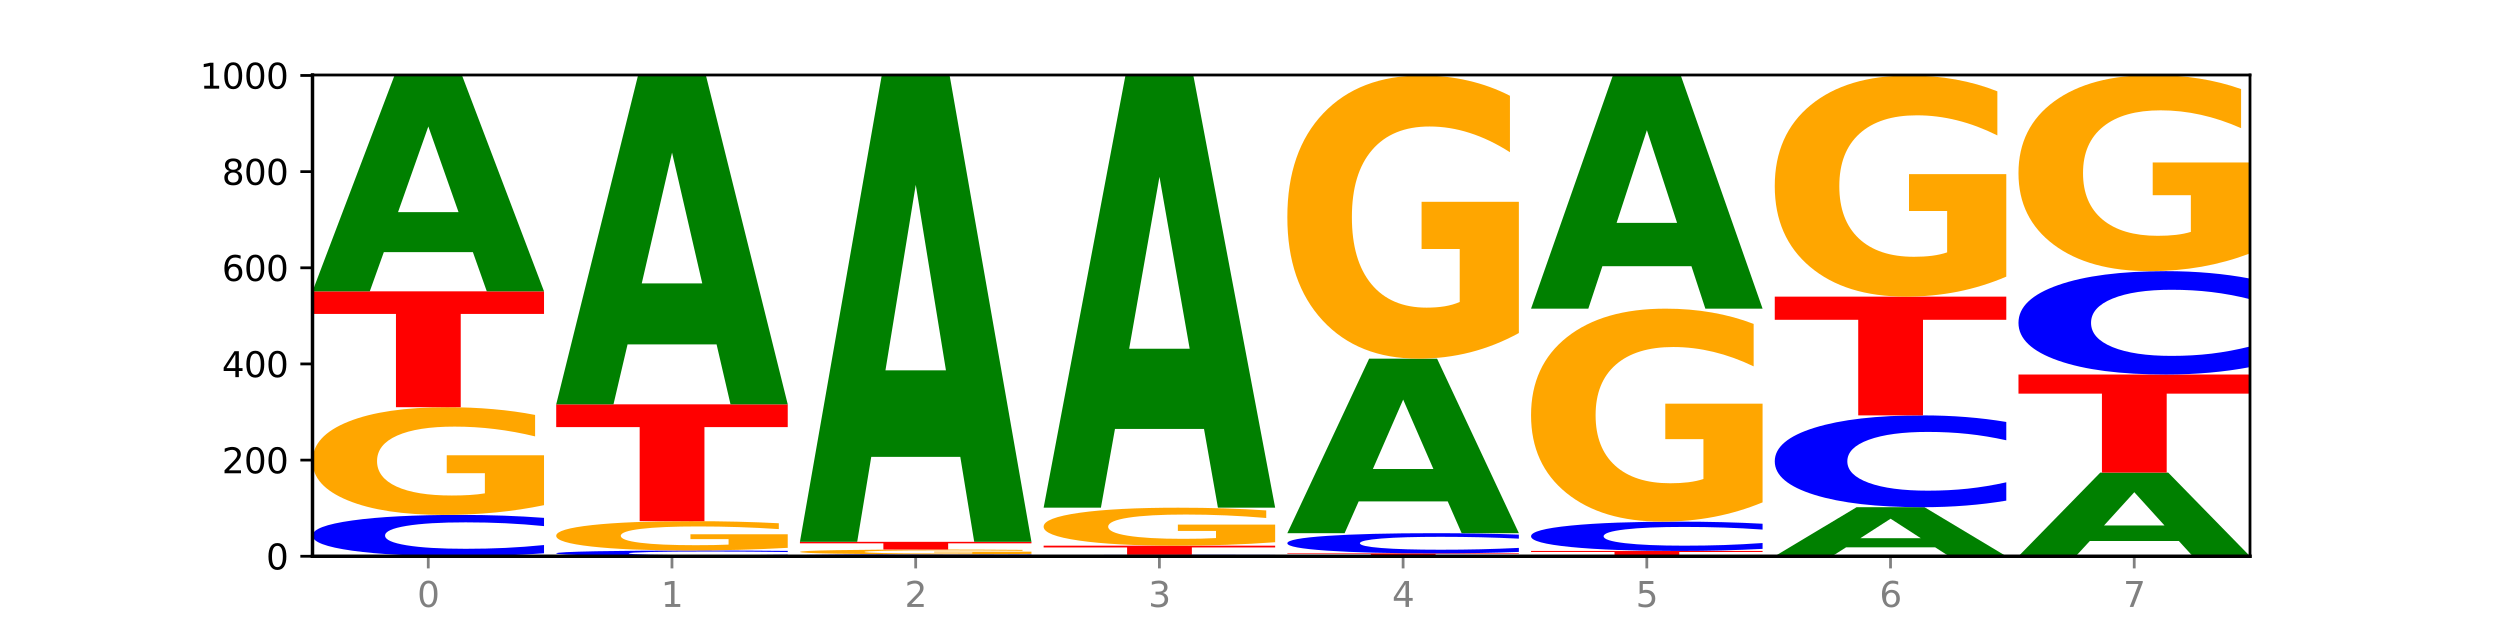 <?xml version="1.0" encoding="utf-8" standalone="no"?>
<!DOCTYPE svg PUBLIC "-//W3C//DTD SVG 1.1//EN"
  "http://www.w3.org/Graphics/SVG/1.1/DTD/svg11.dtd">
<svg xmlns:xlink="http://www.w3.org/1999/xlink" width="720pt" height="180pt" viewBox="0 0 720 180" xmlns="http://www.w3.org/2000/svg" version="1.1">
 <defs>
  <style type="text/css">*{stroke-linejoin: round; stroke-linecap: butt}</style>
 </defs>
 <g id="figure_1">
  <g id="patch_1">
   <path d="M 0 180 
L 720 180 
L 720 0 
L 0 0 
z
" style="fill: #ffffff"/>
  </g>
  <g id="axes_1">
   <g id="patch_2">
    <path d="M 90 160.2 
L 648 160.2 
L 648 21.6 
L 90 21.6 
z
" style="fill: #ffffff"/>
   </g>
   <g id="line2d_1">
    <path d="M 90 160.2 
L 648 160.2 
" clip-path="url(#p19f5c06e39)" style="fill: none; stroke: #000000; stroke-width: 0.5; stroke-linecap: square"/>
   </g>
   <g id="patch_3">
    <path d="M 156.679 159.346 
Q 151.102 159.77 145.07 159.984 
Q 139.039 160.2 132.47 160.2 
Q 112.882 160.2 101.441 158.596 
Q 90 156.992 90 154.25 
Q 90 151.497 101.441 149.896 
Q 112.882 148.292 132.47 148.292 
Q 139.039 148.292 145.07 148.509 
Q 151.102 148.723 156.679 149.146 
L 156.679 151.52 
Q 151.051 150.959 145.591 150.698 
Q 140.131 150.437 134.1 150.437 
Q 123.281 150.437 117.082 151.453 
Q 110.899 152.467 110.899 154.25 
Q 110.899 156.026 117.082 157.042 
Q 123.281 158.055 134.1 158.055 
Q 140.131 158.055 145.591 157.794 
Q 151.051 157.531 156.679 156.97 
L 156.679 159.346 
z
" clip-path="url(#p19f5c06e39)" style="fill: #0000ff"/>
   </g>
   <g id="patch_4">
    <path d="M 156.679 145.486 
Q 149.955 146.889 142.722 147.594 
Q 135.489 148.292 127.778 148.292 
Q 110.353 148.292 100.177 144.115 
Q 90 139.938 90 132.794 
Q 90 125.567 100.356 121.422 
Q 110.727 117.277 128.764 117.277 
Q 135.713 117.277 142.079 117.841 
Q 148.46 118.398 154.109 119.5 
L 154.109 125.683 
Q 148.281 124.267 142.513 123.568 
Q 136.744 122.864 130.946 122.864 
Q 120.216 122.864 114.403 125.439 
Q 108.59 128.008 108.59 132.794 
Q 108.59 137.535 114.194 140.124 
Q 119.798 142.706 130.109 142.706 
Q 132.919 142.706 135.325 142.558 
Q 137.731 142.404 139.643 142.084 
L 139.643 136.28 
L 128.66 136.28 
L 128.66 131.109 
L 156.679 131.109 
L 156.679 145.486 
z
" clip-path="url(#p19f5c06e39)" style="fill: #ffa600"/>
   </g>
   <g id="patch_5">
    <path d="M 90 83.908 
L 156.679 83.908 
L 156.679 90.416 
L 132.69 90.416 
L 132.69 117.277 
L 114.036 117.277 
L 114.036 90.416 
L 90 90.416 
L 90 83.908 
z
" clip-path="url(#p19f5c06e39)" style="fill: #ff0000"/>
   </g>
   <g id="patch_6">
    <path d="M 136.189 72.608 
L 110.545 72.608 
L 106.496 83.908 
L 90 83.908 
L 113.558 21.877 
L 133.121 21.877 
L 156.679 83.908 
L 140.197 83.908 
L 136.189 72.608 
z
M 114.635 61.095 
L 132.058 61.095 
L 123.36 36.421 
L 114.635 61.095 
z
" clip-path="url(#p19f5c06e39)" style="fill: #008000"/>
   </g>
   <g id="patch_7">
    <path d="M 226.868 160.081 
Q 221.29 160.14 215.259 160.17 
Q 209.228 160.2 202.659 160.2 
Q 183.07 160.2 171.629 159.976 
Q 160.189 159.752 160.189 159.37 
Q 160.189 158.986 171.629 158.762 
Q 183.07 158.538 202.659 158.538 
Q 209.228 158.538 215.259 158.569 
Q 221.29 158.599 226.868 158.658 
L 226.868 158.989 
Q 221.24 158.911 215.78 158.874 
Q 210.32 158.838 204.289 158.838 
Q 193.47 158.838 187.27 158.98 
Q 181.088 159.121 181.088 159.37 
Q 181.088 159.618 187.27 159.759 
Q 193.47 159.901 204.289 159.901 
Q 210.32 159.901 215.78 159.864 
Q 221.24 159.828 226.868 159.749 
L 226.868 160.081 
z
" clip-path="url(#p19f5c06e39)" style="fill: #0000ff"/>
   </g>
   <g id="patch_8">
    <path d="M 226.868 157.774 
Q 220.143 158.156 212.91 158.348 
Q 205.678 158.538 197.967 158.538 
Q 180.542 158.538 170.365 157.401 
Q 160.189 156.263 160.189 154.318 
Q 160.189 152.35 170.545 151.221 
Q 180.916 150.092 198.953 150.092 
Q 205.902 150.092 212.268 150.246 
Q 218.649 150.398 224.298 150.698 
L 224.298 152.381 
Q 218.47 151.996 212.701 151.806 
Q 206.933 151.614 201.135 151.614 
Q 190.405 151.614 184.592 152.315 
Q 178.779 153.015 178.779 154.318 
Q 178.779 155.609 184.383 156.314 
Q 189.987 157.017 200.298 157.017 
Q 203.107 157.017 205.513 156.977 
Q 207.919 156.935 209.832 156.848 
L 209.832 155.267 
L 198.848 155.267 
L 198.848 153.859 
L 226.868 153.859 
L 226.868 157.774 
z
" clip-path="url(#p19f5c06e39)" style="fill: #ffa600"/>
   </g>
   <g id="patch_9">
    <path d="M 160.189 116.446 
L 226.868 116.446 
L 226.868 123.008 
L 202.879 123.008 
L 202.879 150.092 
L 184.224 150.092 
L 184.224 123.008 
L 160.189 123.008 
L 160.189 116.446 
z
" clip-path="url(#p19f5c06e39)" style="fill: #ff0000"/>
   </g>
   <g id="patch_10">
    <path d="M 206.377 99.193 
L 180.734 99.193 
L 176.685 116.446 
L 160.189 116.446 
L 183.747 21.738 
L 203.31 21.738 
L 226.868 116.446 
L 210.386 116.446 
L 206.377 99.193 
z
M 184.824 81.616 
L 202.247 81.616 
L 193.549 43.944 
L 184.824 81.616 
z
" clip-path="url(#p19f5c06e39)" style="fill: #008000"/>
   </g>
   <g id="patch_11">
    <path d="M 297.057 160.16 
Q 291.479 160.18 285.448 160.19 
Q 279.417 160.2 272.848 160.2 
Q 253.259 160.2 241.818 160.125 
Q 230.377 160.051 230.377 159.923 
Q 230.377 159.795 241.818 159.721 
Q 253.259 159.646 272.848 159.646 
Q 279.417 159.646 285.448 159.656 
Q 291.479 159.666 297.057 159.686 
L 297.057 159.796 
Q 291.429 159.77 285.969 159.758 
Q 280.509 159.746 274.477 159.746 
Q 263.658 159.746 257.459 159.793 
Q 251.277 159.84 251.277 159.923 
Q 251.277 160.006 257.459 160.053 
Q 263.658 160.1 274.477 160.1 
Q 280.509 160.1 285.969 160.088 
Q 291.429 160.076 297.057 160.05 
L 297.057 160.16 
z
" clip-path="url(#p19f5c06e39)" style="fill: #0000ff"/>
   </g>
   <g id="patch_12">
    <path d="M 297.057 159.521 
Q 290.332 159.584 283.099 159.615 
Q 275.866 159.646 268.155 159.646 
Q 250.731 159.646 240.554 159.46 
Q 230.377 159.273 230.377 158.954 
Q 230.377 158.632 240.733 158.447 
Q 251.104 158.262 269.142 158.262 
Q 276.09 158.262 282.457 158.287 
Q 288.838 158.312 294.486 158.361 
L 294.486 158.637 
Q 288.658 158.574 282.89 158.542 
Q 277.122 158.511 271.323 158.511 
Q 260.594 158.511 254.781 158.626 
Q 248.967 158.741 248.967 158.954 
Q 248.967 159.166 254.571 159.281 
Q 260.175 159.397 270.487 159.397 
Q 273.296 159.397 275.702 159.39 
Q 278.108 159.383 280.021 159.369 
L 280.021 159.11 
L 269.037 159.11 
L 269.037 158.879 
L 297.057 158.879 
L 297.057 159.521 
z
" clip-path="url(#p19f5c06e39)" style="fill: #ffa600"/>
   </g>
   <g id="patch_13">
    <path d="M 230.377 156.046 
L 297.057 156.046 
L 297.057 156.478 
L 273.068 156.478 
L 273.068 158.262 
L 254.413 158.262 
L 254.413 156.478 
L 230.377 156.478 
L 230.377 156.046 
z
" clip-path="url(#p19f5c06e39)" style="fill: #ff0000"/>
   </g>
   <g id="patch_14">
    <path d="M 276.566 131.579 
L 250.922 131.579 
L 246.873 156.046 
L 230.377 156.046 
L 253.935 21.738 
L 273.499 21.738 
L 297.057 156.046 
L 280.574 156.046 
L 276.566 131.579 
z
M 255.012 106.652 
L 272.435 106.652 
L 263.737 53.229 
L 255.012 106.652 
z
" clip-path="url(#p19f5c06e39)" style="fill: #008000"/>
   </g>
   <g id="patch_15">
    <path d="M 367.245 160.17 
Q 361.668 160.185 355.636 160.192 
Q 349.605 160.2 343.036 160.2 
Q 323.448 160.2 312.007 160.144 
Q 300.566 160.088 300.566 159.992 
Q 300.566 159.896 312.007 159.841 
Q 323.448 159.785 343.036 159.785 
Q 349.605 159.785 355.636 159.792 
Q 361.668 159.8 367.245 159.814 
L 367.245 159.897 
Q 361.617 159.878 356.157 159.869 
Q 350.697 159.859 344.666 159.859 
Q 333.847 159.859 327.648 159.895 
Q 321.465 159.93 321.465 159.992 
Q 321.465 160.054 327.648 160.09 
Q 333.847 160.125 344.666 160.125 
Q 350.697 160.125 356.157 160.116 
Q 361.617 160.107 367.245 160.087 
L 367.245 160.17 
z
" clip-path="url(#p19f5c06e39)" style="fill: #0000ff"/>
   </g>
   <g id="patch_16">
    <path d="M 300.566 157.154 
L 367.245 157.154 
L 367.245 157.667 
L 343.256 157.667 
L 343.256 159.785 
L 324.602 159.785 
L 324.602 157.667 
L 300.566 157.667 
L 300.566 157.154 
z
" clip-path="url(#p19f5c06e39)" style="fill: #ff0000"/>
   </g>
   <g id="patch_17">
    <path d="M 367.245 156.164 
Q 360.521 156.659 353.288 156.908 
Q 346.055 157.154 338.344 157.154 
Q 320.919 157.154 310.743 155.681 
Q 300.566 154.207 300.566 151.688 
Q 300.566 149.139 310.922 147.677 
Q 321.293 146.215 339.33 146.215 
Q 346.279 146.215 352.645 146.414 
Q 359.026 146.611 364.675 146.999 
L 364.675 149.18 
Q 358.847 148.681 353.079 148.434 
Q 347.31 148.186 341.512 148.186 
Q 330.782 148.186 324.969 149.094 
Q 319.156 150 319.156 151.688 
Q 319.156 153.36 324.76 154.273 
Q 330.364 155.184 340.675 155.184 
Q 343.485 155.184 345.891 155.132 
Q 348.297 155.077 350.209 154.964 
L 350.209 152.917 
L 339.226 152.917 
L 339.226 151.094 
L 367.245 151.094 
L 367.245 156.164 
z
" clip-path="url(#p19f5c06e39)" style="fill: #ffa600"/>
   </g>
   <g id="patch_18">
    <path d="M 346.755 123.54 
L 321.111 123.54 
L 317.062 146.215 
L 300.566 146.215 
L 324.124 21.738 
L 343.687 21.738 
L 367.245 146.215 
L 350.763 146.215 
L 346.755 123.54 
z
M 325.201 100.437 
L 342.624 100.437 
L 333.926 50.924 
L 325.201 100.437 
z
" clip-path="url(#p19f5c06e39)" style="fill: #008000"/>
   </g>
   <g id="patch_19">
    <path d="M 370.755 159.369 
L 437.434 159.369 
L 437.434 159.531 
L 413.445 159.531 
L 413.445 160.2 
L 394.79 160.2 
L 394.79 159.531 
L 370.755 159.531 
L 370.755 159.369 
z
" clip-path="url(#p19f5c06e39)" style="fill: #ff0000"/>
   </g>
   <g id="patch_20">
    <path d="M 437.434 158.952 
Q 431.856 159.159 425.825 159.264 
Q 419.794 159.369 413.225 159.369 
Q 393.636 159.369 382.196 158.586 
Q 370.755 157.803 370.755 156.463 
Q 370.755 155.119 382.196 154.337 
Q 393.636 153.554 413.225 153.554 
Q 419.794 153.554 425.825 153.66 
Q 431.856 153.764 437.434 153.971 
L 437.434 155.13 
Q 431.806 154.856 426.346 154.729 
Q 420.886 154.601 414.855 154.601 
Q 404.036 154.601 397.836 155.097 
Q 391.654 155.592 391.654 156.463 
Q 391.654 157.331 397.836 157.827 
Q 404.036 158.322 414.855 158.322 
Q 420.886 158.322 426.346 158.194 
Q 431.806 158.066 437.434 157.792 
L 437.434 158.952 
z
" clip-path="url(#p19f5c06e39)" style="fill: #0000ff"/>
   </g>
   <g id="patch_21">
    <path d="M 416.943 144.398 
L 391.3 144.398 
L 387.251 153.554 
L 370.755 153.554 
L 394.313 103.292 
L 413.876 103.292 
L 437.434 153.554 
L 420.952 153.554 
L 416.943 144.398 
z
M 395.39 135.069 
L 412.813 135.069 
L 404.115 115.077 
L 395.39 135.069 
z
" clip-path="url(#p19f5c06e39)" style="fill: #008000"/>
   </g>
   <g id="patch_22">
    <path d="M 437.434 95.914 
Q 430.709 99.603 423.476 101.456 
Q 416.244 103.292 408.533 103.292 
Q 391.108 103.292 380.931 92.308 
Q 370.755 81.324 370.755 62.541 
Q 370.755 43.538 381.111 32.638 
Q 391.482 21.738 409.519 21.738 
Q 416.468 21.738 422.834 23.221 
Q 429.215 24.687 434.864 27.584 
L 434.864 43.841 
Q 429.036 40.118 423.267 38.282 
Q 417.499 36.429 411.701 36.429 
Q 400.971 36.429 395.158 43.201 
Q 389.345 49.956 389.345 62.541 
Q 389.345 75.007 394.949 81.813 
Q 400.553 88.602 410.864 88.602 
Q 413.673 88.602 416.079 88.215 
Q 418.485 87.81 420.398 86.968 
L 420.398 71.705 
L 409.414 71.705 
L 409.414 58.11 
L 437.434 58.11 
L 437.434 95.914 
z
" clip-path="url(#p19f5c06e39)" style="fill: #ffa600"/>
   </g>
   <g id="patch_23">
    <path d="M 440.943 158.677 
L 507.623 158.677 
L 507.623 158.974 
L 483.634 158.974 
L 483.634 160.2 
L 464.979 160.2 
L 464.979 158.974 
L 440.943 158.974 
L 440.943 158.677 
z
" clip-path="url(#p19f5c06e39)" style="fill: #ff0000"/>
   </g>
   <g id="patch_24">
    <path d="M 507.623 158.072 
Q 502.045 158.372 496.014 158.523 
Q 489.983 158.677 483.414 158.677 
Q 463.825 158.677 452.384 157.539 
Q 440.943 156.402 440.943 154.456 
Q 440.943 152.504 452.384 151.368 
Q 463.825 150.231 483.414 150.231 
Q 489.983 150.231 496.014 150.384 
Q 502.045 150.536 507.623 150.836 
L 507.623 152.52 
Q 501.995 152.122 496.535 151.937 
Q 491.075 151.752 485.043 151.752 
Q 474.224 151.752 468.025 152.473 
Q 461.843 153.192 461.843 154.456 
Q 461.843 155.716 468.025 156.437 
Q 474.224 157.156 485.043 157.156 
Q 491.075 157.156 496.535 156.971 
Q 501.995 156.784 507.623 156.386 
L 507.623 158.072 
z
" clip-path="url(#p19f5c06e39)" style="fill: #0000ff"/>
   </g>
   <g id="patch_25">
    <path d="M 507.623 144.681 
Q 500.898 147.456 493.665 148.85 
Q 486.432 150.231 478.721 150.231 
Q 461.297 150.231 451.12 141.97 
Q 440.943 133.708 440.943 119.581 
Q 440.943 105.288 451.299 97.09 
Q 461.67 88.892 479.708 88.892 
Q 486.656 88.892 493.023 90.007 
Q 499.404 91.11 505.052 93.289 
L 505.052 105.516 
Q 499.224 102.716 493.456 101.335 
Q 487.688 99.941 481.889 99.941 
Q 471.16 99.941 465.347 105.035 
Q 459.533 110.116 459.533 119.581 
Q 459.533 128.957 465.137 134.076 
Q 470.741 139.182 481.053 139.182 
Q 483.862 139.182 486.268 138.891 
Q 488.674 138.586 490.587 137.953 
L 490.587 126.473 
L 479.603 126.473 
L 479.603 116.248 
L 507.623 116.248 
L 507.623 144.681 
z
" clip-path="url(#p19f5c06e39)" style="fill: #ffa600"/>
   </g>
   <g id="patch_26">
    <path d="M 487.132 76.659 
L 461.488 76.659 
L 457.439 88.892 
L 440.943 88.892 
L 464.501 21.738 
L 484.065 21.738 
L 507.623 88.892 
L 491.14 88.892 
L 487.132 76.659 
z
M 465.578 64.195 
L 483.001 64.195 
L 474.303 37.483 
L 465.578 64.195 
z
" clip-path="url(#p19f5c06e39)" style="fill: #008000"/>
   </g>
   <g id="patch_27">
    <path d="M 557.321 157.627 
L 531.677 157.627 
L 527.628 160.2 
L 511.132 160.2 
L 534.69 146.077 
L 554.253 146.077 
L 577.811 160.2 
L 561.329 160.2 
L 557.321 157.627 
z
M 535.767 155.006 
L 553.19 155.006 
L 544.492 149.388 
L 535.767 155.006 
z
" clip-path="url(#p19f5c06e39)" style="fill: #008000"/>
   </g>
   <g id="patch_28">
    <path d="M 577.811 144.181 
Q 572.234 145.121 566.203 145.596 
Q 560.171 146.077 553.603 146.077 
Q 534.014 146.077 522.573 142.515 
Q 511.132 138.953 511.132 132.862 
Q 511.132 126.749 522.573 123.193 
Q 534.014 119.631 553.603 119.631 
Q 560.171 119.631 566.203 120.112 
Q 572.234 120.587 577.811 121.526 
L 577.811 126.798 
Q 572.183 125.553 566.723 124.974 
Q 561.263 124.394 555.232 124.394 
Q 544.413 124.394 538.214 126.651 
Q 532.031 128.901 532.031 132.862 
Q 532.031 136.806 538.214 139.062 
Q 544.413 141.313 555.232 141.313 
Q 561.263 141.313 566.723 140.734 
Q 572.183 140.15 577.811 138.904 
L 577.811 144.181 
z
" clip-path="url(#p19f5c06e39)" style="fill: #0000ff"/>
   </g>
   <g id="patch_29">
    <path d="M 511.132 85.431 
L 577.811 85.431 
L 577.811 92.101 
L 553.822 92.101 
L 553.822 119.631 
L 535.168 119.631 
L 535.168 92.101 
L 511.132 92.101 
L 511.132 85.431 
z
" clip-path="url(#p19f5c06e39)" style="fill: #ff0000"/>
   </g>
   <g id="patch_30">
    <path d="M 577.811 79.668 
Q 571.087 82.549 563.854 83.997 
Q 556.621 85.431 548.91 85.431 
Q 531.486 85.431 521.309 76.853 
Q 511.132 68.274 511.132 53.604 
Q 511.132 38.763 521.488 30.251 
Q 531.859 21.738 549.896 21.738 
Q 556.845 21.738 563.211 22.896 
Q 569.592 24.041 575.241 26.304 
L 575.241 39 
Q 569.413 36.093 563.645 34.658 
Q 557.876 33.211 552.078 33.211 
Q 541.348 33.211 535.535 38.5 
Q 529.722 43.776 529.722 53.604 
Q 529.722 63.34 535.326 68.656 
Q 540.93 73.958 551.241 73.958 
Q 554.051 73.958 556.457 73.655 
Q 558.863 73.34 560.775 72.682 
L 560.775 60.762 
L 549.792 60.762 
L 549.792 50.144 
L 577.811 50.144 
L 577.811 79.668 
z
" clip-path="url(#p19f5c06e39)" style="fill: #ffa600"/>
   </g>
   <g id="patch_31">
    <path d="M 627.51 155.811 
L 601.866 155.811 
L 597.817 160.2 
L 581.321 160.2 
L 604.879 136.108 
L 624.442 136.108 
L 648 160.2 
L 631.518 160.2 
L 627.51 155.811 
z
M 605.956 151.34 
L 623.379 151.34 
L 614.681 141.756 
L 605.956 151.34 
z
" clip-path="url(#p19f5c06e39)" style="fill: #008000"/>
   </g>
   <g id="patch_32">
    <path d="M 581.321 107.862 
L 648 107.862 
L 648 113.37 
L 624.011 113.37 
L 624.011 136.108 
L 605.356 136.108 
L 605.356 113.37 
L 581.321 113.37 
L 581.321 107.862 
z
" clip-path="url(#p19f5c06e39)" style="fill: #ff0000"/>
   </g>
   <g id="patch_33">
    <path d="M 648 105.728 
Q 642.422 106.785 636.391 107.32 
Q 630.36 107.862 623.791 107.862 
Q 604.202 107.862 592.762 103.852 
Q 581.321 99.843 581.321 92.986 
Q 581.321 86.105 592.762 82.102 
Q 604.202 78.092 623.791 78.092 
Q 630.36 78.092 636.391 78.633 
Q 642.422 79.168 648 80.226 
L 648 86.16 
Q 642.372 84.758 636.912 84.106 
Q 631.452 83.455 625.421 83.455 
Q 614.602 83.455 608.402 85.994 
Q 602.22 88.528 602.22 92.986 
Q 602.22 97.426 608.402 99.966 
Q 614.602 102.499 625.421 102.499 
Q 631.452 102.499 636.912 101.847 
Q 642.372 101.189 648 99.787 
L 648 105.728 
z
" clip-path="url(#p19f5c06e39)" style="fill: #0000ff"/>
   </g>
   <g id="patch_34">
    <path d="M 648 72.981 
Q 641.275 75.537 634.042 76.82 
Q 626.81 78.092 619.099 78.092 
Q 601.674 78.092 591.497 70.484 
Q 581.321 62.875 581.321 49.864 
Q 581.321 36.7 591.677 29.15 
Q 602.048 21.6 620.085 21.6 
Q 627.034 21.6 633.4 22.627 
Q 639.781 23.642 645.43 25.649 
L 645.43 36.91 
Q 639.602 34.331 633.833 33.06 
Q 628.065 31.776 622.267 31.776 
Q 611.537 31.776 605.724 36.467 
Q 599.911 41.147 599.911 49.864 
Q 599.911 58.499 605.515 63.214 
Q 611.119 67.916 621.43 67.916 
Q 624.239 67.916 626.645 67.648 
Q 629.051 67.368 630.964 66.785 
L 630.964 56.212 
L 619.98 56.212 
L 619.98 46.795 
L 648 46.795 
L 648 72.981 
z
" clip-path="url(#p19f5c06e39)" style="fill: #ffa600"/>
   </g>
   <g id="matplotlib.axis_1">
    <g id="xtick_1">
     <g id="line2d_2">
      <defs>
       <path id="mbddc185a16" d="M 0 0 
L 0 3.5 
" style="stroke: #808080; stroke-width: 0.8"/>
      </defs>
      <g>
       <use xlink:href="#mbddc185a16" x="123.34" y="160.2" style="fill: #808080; stroke: #808080; stroke-width: 0.8"/>
      </g>
     </g>
     <g id="text_1">
      <!-- 0 -->
      <g style="fill: #808080" transform="translate(120.158 174.798) scale(0.1 -0.1)">
       <defs>
        <path id="DejaVuSans-30" d="M 2034 4250 
Q 1547 4250 1301 3770 
Q 1056 3291 1056 2328 
Q 1056 1369 1301 889 
Q 1547 409 2034 409 
Q 2525 409 2770 889 
Q 3016 1369 3016 2328 
Q 3016 3291 2770 3770 
Q 2525 4250 2034 4250 
z
M 2034 4750 
Q 2819 4750 3233 4129 
Q 3647 3509 3647 2328 
Q 3647 1150 3233 529 
Q 2819 -91 2034 -91 
Q 1250 -91 836 529 
Q 422 1150 422 2328 
Q 422 3509 836 4129 
Q 1250 4750 2034 4750 
z
" transform="scale(0.016)"/>
       </defs>
       <use xlink:href="#DejaVuSans-30"/>
      </g>
     </g>
    </g>
    <g id="xtick_2">
     <g id="line2d_3">
      <g>
       <use xlink:href="#mbddc185a16" x="193.528" y="160.2" style="fill: #808080; stroke: #808080; stroke-width: 0.8"/>
      </g>
     </g>
     <g id="text_2">
      <!-- 1 -->
      <g style="fill: #808080" transform="translate(190.347 174.798) scale(0.1 -0.1)">
       <defs>
        <path id="DejaVuSans-31" d="M 794 531 
L 1825 531 
L 1825 4091 
L 703 3866 
L 703 4441 
L 1819 4666 
L 2450 4666 
L 2450 531 
L 3481 531 
L 3481 0 
L 794 0 
L 794 531 
z
" transform="scale(0.016)"/>
       </defs>
       <use xlink:href="#DejaVuSans-31"/>
      </g>
     </g>
    </g>
    <g id="xtick_3">
     <g id="line2d_4">
      <g>
       <use xlink:href="#mbddc185a16" x="263.717" y="160.2" style="fill: #808080; stroke: #808080; stroke-width: 0.8"/>
      </g>
     </g>
     <g id="text_3">
      <!-- 2 -->
      <g style="fill: #808080" transform="translate(260.536 174.798) scale(0.1 -0.1)">
       <defs>
        <path id="DejaVuSans-32" d="M 1228 531 
L 3431 531 
L 3431 0 
L 469 0 
L 469 531 
Q 828 903 1448 1529 
Q 2069 2156 2228 2338 
Q 2531 2678 2651 2914 
Q 2772 3150 2772 3378 
Q 2772 3750 2511 3984 
Q 2250 4219 1831 4219 
Q 1534 4219 1204 4116 
Q 875 4013 500 3803 
L 500 4441 
Q 881 4594 1212 4672 
Q 1544 4750 1819 4750 
Q 2544 4750 2975 4387 
Q 3406 4025 3406 3419 
Q 3406 3131 3298 2873 
Q 3191 2616 2906 2266 
Q 2828 2175 2409 1742 
Q 1991 1309 1228 531 
z
" transform="scale(0.016)"/>
       </defs>
       <use xlink:href="#DejaVuSans-32"/>
      </g>
     </g>
    </g>
    <g id="xtick_4">
     <g id="line2d_5">
      <g>
       <use xlink:href="#mbddc185a16" x="333.906" y="160.2" style="fill: #808080; stroke: #808080; stroke-width: 0.8"/>
      </g>
     </g>
     <g id="text_4">
      <!-- 3 -->
      <g style="fill: #808080" transform="translate(330.724 174.798) scale(0.1 -0.1)">
       <defs>
        <path id="DejaVuSans-33" d="M 2597 2516 
Q 3050 2419 3304 2112 
Q 3559 1806 3559 1356 
Q 3559 666 3084 287 
Q 2609 -91 1734 -91 
Q 1441 -91 1130 -33 
Q 819 25 488 141 
L 488 750 
Q 750 597 1062 519 
Q 1375 441 1716 441 
Q 2309 441 2620 675 
Q 2931 909 2931 1356 
Q 2931 1769 2642 2001 
Q 2353 2234 1838 2234 
L 1294 2234 
L 1294 2753 
L 1863 2753 
Q 2328 2753 2575 2939 
Q 2822 3125 2822 3475 
Q 2822 3834 2567 4026 
Q 2313 4219 1838 4219 
Q 1578 4219 1281 4162 
Q 984 4106 628 3988 
L 628 4550 
Q 988 4650 1302 4700 
Q 1616 4750 1894 4750 
Q 2613 4750 3031 4423 
Q 3450 4097 3450 3541 
Q 3450 3153 3228 2886 
Q 3006 2619 2597 2516 
z
" transform="scale(0.016)"/>
       </defs>
       <use xlink:href="#DejaVuSans-33"/>
      </g>
     </g>
    </g>
    <g id="xtick_5">
     <g id="line2d_6">
      <g>
       <use xlink:href="#mbddc185a16" x="404.094" y="160.2" style="fill: #808080; stroke: #808080; stroke-width: 0.8"/>
      </g>
     </g>
     <g id="text_5">
      <!-- 4 -->
      <g style="fill: #808080" transform="translate(400.913 174.798) scale(0.1 -0.1)">
       <defs>
        <path id="DejaVuSans-34" d="M 2419 4116 
L 825 1625 
L 2419 1625 
L 2419 4116 
z
M 2253 4666 
L 3047 4666 
L 3047 1625 
L 3713 1625 
L 3713 1100 
L 3047 1100 
L 3047 0 
L 2419 0 
L 2419 1100 
L 313 1100 
L 313 1709 
L 2253 4666 
z
" transform="scale(0.016)"/>
       </defs>
       <use xlink:href="#DejaVuSans-34"/>
      </g>
     </g>
    </g>
    <g id="xtick_6">
     <g id="line2d_7">
      <g>
       <use xlink:href="#mbddc185a16" x="474.283" y="160.2" style="fill: #808080; stroke: #808080; stroke-width: 0.8"/>
      </g>
     </g>
     <g id="text_6">
      <!-- 5 -->
      <g style="fill: #808080" transform="translate(471.102 174.798) scale(0.1 -0.1)">
       <defs>
        <path id="DejaVuSans-35" d="M 691 4666 
L 3169 4666 
L 3169 4134 
L 1269 4134 
L 1269 2991 
Q 1406 3038 1543 3061 
Q 1681 3084 1819 3084 
Q 2600 3084 3056 2656 
Q 3513 2228 3513 1497 
Q 3513 744 3044 326 
Q 2575 -91 1722 -91 
Q 1428 -91 1123 -41 
Q 819 9 494 109 
L 494 744 
Q 775 591 1075 516 
Q 1375 441 1709 441 
Q 2250 441 2565 725 
Q 2881 1009 2881 1497 
Q 2881 1984 2565 2268 
Q 2250 2553 1709 2553 
Q 1456 2553 1204 2497 
Q 953 2441 691 2322 
L 691 4666 
z
" transform="scale(0.016)"/>
       </defs>
       <use xlink:href="#DejaVuSans-35"/>
      </g>
     </g>
    </g>
    <g id="xtick_7">
     <g id="line2d_8">
      <g>
       <use xlink:href="#mbddc185a16" x="544.472" y="160.2" style="fill: #808080; stroke: #808080; stroke-width: 0.8"/>
      </g>
     </g>
     <g id="text_7">
      <!-- 6 -->
      <g style="fill: #808080" transform="translate(541.29 174.798) scale(0.1 -0.1)">
       <defs>
        <path id="DejaVuSans-36" d="M 2113 2584 
Q 1688 2584 1439 2293 
Q 1191 2003 1191 1497 
Q 1191 994 1439 701 
Q 1688 409 2113 409 
Q 2538 409 2786 701 
Q 3034 994 3034 1497 
Q 3034 2003 2786 2293 
Q 2538 2584 2113 2584 
z
M 3366 4563 
L 3366 3988 
Q 3128 4100 2886 4159 
Q 2644 4219 2406 4219 
Q 1781 4219 1451 3797 
Q 1122 3375 1075 2522 
Q 1259 2794 1537 2939 
Q 1816 3084 2150 3084 
Q 2853 3084 3261 2657 
Q 3669 2231 3669 1497 
Q 3669 778 3244 343 
Q 2819 -91 2113 -91 
Q 1303 -91 875 529 
Q 447 1150 447 2328 
Q 447 3434 972 4092 
Q 1497 4750 2381 4750 
Q 2619 4750 2861 4703 
Q 3103 4656 3366 4563 
z
" transform="scale(0.016)"/>
       </defs>
       <use xlink:href="#DejaVuSans-36"/>
      </g>
     </g>
    </g>
    <g id="xtick_8">
     <g id="line2d_9">
      <g>
       <use xlink:href="#mbddc185a16" x="614.66" y="160.2" style="fill: #808080; stroke: #808080; stroke-width: 0.8"/>
      </g>
     </g>
     <g id="text_8">
      <!-- 7 -->
      <g style="fill: #808080" transform="translate(611.479 174.798) scale(0.1 -0.1)">
       <defs>
        <path id="DejaVuSans-37" d="M 525 4666 
L 3525 4666 
L 3525 4397 
L 1831 0 
L 1172 0 
L 2766 4134 
L 525 4134 
L 525 4666 
z
" transform="scale(0.016)"/>
       </defs>
       <use xlink:href="#DejaVuSans-37"/>
      </g>
     </g>
    </g>
   </g>
   <g id="matplotlib.axis_2">
    <g id="ytick_1">
     <g id="line2d_10">
      <defs>
       <path id="m12427527ab" d="M 0 0 
L -3.5 0 
" style="stroke: #000000; stroke-width: 0.8"/>
      </defs>
      <g>
       <use xlink:href="#m12427527ab" x="90" y="160.2" style="stroke: #000000; stroke-width: 0.8"/>
      </g>
     </g>
     <g id="text_9">
      <!-- 0 -->
      <g transform="translate(76.638 163.999) scale(0.1 -0.1)">
       <use xlink:href="#DejaVuSans-30"/>
      </g>
     </g>
    </g>
    <g id="ytick_2">
     <g id="line2d_11">
      <g>
       <use xlink:href="#m12427527ab" x="90" y="132.508" style="stroke: #000000; stroke-width: 0.8"/>
      </g>
     </g>
     <g id="text_10">
      <!-- 200 -->
      <g transform="translate(63.913 136.307) scale(0.1 -0.1)">
       <use xlink:href="#DejaVuSans-32"/>
       <use xlink:href="#DejaVuSans-30" x="63.623"/>
       <use xlink:href="#DejaVuSans-30" x="127.246"/>
      </g>
     </g>
    </g>
    <g id="ytick_3">
     <g id="line2d_12">
      <g>
       <use xlink:href="#m12427527ab" x="90" y="104.815" style="stroke: #000000; stroke-width: 0.8"/>
      </g>
     </g>
     <g id="text_11">
      <!-- 400 -->
      <g transform="translate(63.913 108.615) scale(0.1 -0.1)">
       <use xlink:href="#DejaVuSans-34"/>
       <use xlink:href="#DejaVuSans-30" x="63.623"/>
       <use xlink:href="#DejaVuSans-30" x="127.246"/>
      </g>
     </g>
    </g>
    <g id="ytick_4">
     <g id="line2d_13">
      <g>
       <use xlink:href="#m12427527ab" x="90" y="77.123" style="stroke: #000000; stroke-width: 0.8"/>
      </g>
     </g>
     <g id="text_12">
      <!-- 600 -->
      <g transform="translate(63.913 80.922) scale(0.1 -0.1)">
       <use xlink:href="#DejaVuSans-36"/>
       <use xlink:href="#DejaVuSans-30" x="63.623"/>
       <use xlink:href="#DejaVuSans-30" x="127.246"/>
      </g>
     </g>
    </g>
    <g id="ytick_5">
     <g id="line2d_14">
      <g>
       <use xlink:href="#m12427527ab" x="90" y="49.431" style="stroke: #000000; stroke-width: 0.8"/>
      </g>
     </g>
     <g id="text_13">
      <!-- 800 -->
      <g transform="translate(63.913 53.23) scale(0.1 -0.1)">
       <defs>
        <path id="DejaVuSans-38" d="M 2034 2216 
Q 1584 2216 1326 1975 
Q 1069 1734 1069 1313 
Q 1069 891 1326 650 
Q 1584 409 2034 409 
Q 2484 409 2743 651 
Q 3003 894 3003 1313 
Q 3003 1734 2745 1975 
Q 2488 2216 2034 2216 
z
M 1403 2484 
Q 997 2584 770 2862 
Q 544 3141 544 3541 
Q 544 4100 942 4425 
Q 1341 4750 2034 4750 
Q 2731 4750 3128 4425 
Q 3525 4100 3525 3541 
Q 3525 3141 3298 2862 
Q 3072 2584 2669 2484 
Q 3125 2378 3379 2068 
Q 3634 1759 3634 1313 
Q 3634 634 3220 271 
Q 2806 -91 2034 -91 
Q 1263 -91 848 271 
Q 434 634 434 1313 
Q 434 1759 690 2068 
Q 947 2378 1403 2484 
z
M 1172 3481 
Q 1172 3119 1398 2916 
Q 1625 2713 2034 2713 
Q 2441 2713 2670 2916 
Q 2900 3119 2900 3481 
Q 2900 3844 2670 4047 
Q 2441 4250 2034 4250 
Q 1625 4250 1398 4047 
Q 1172 3844 1172 3481 
z
" transform="scale(0.016)"/>
       </defs>
       <use xlink:href="#DejaVuSans-38"/>
       <use xlink:href="#DejaVuSans-30" x="63.623"/>
       <use xlink:href="#DejaVuSans-30" x="127.246"/>
      </g>
     </g>
    </g>
    <g id="ytick_6">
     <g id="line2d_15">
      <g>
       <use xlink:href="#m12427527ab" x="90" y="21.738" style="stroke: #000000; stroke-width: 0.8"/>
      </g>
     </g>
     <g id="text_14">
      <!-- 1000 -->
      <g transform="translate(57.55 25.538) scale(0.1 -0.1)">
       <use xlink:href="#DejaVuSans-31"/>
       <use xlink:href="#DejaVuSans-30" x="63.623"/>
       <use xlink:href="#DejaVuSans-30" x="127.246"/>
       <use xlink:href="#DejaVuSans-30" x="190.869"/>
      </g>
     </g>
    </g>
   </g>
   <g id="patch_35">
    <path d="M 90 160.2 
L 90 21.6 
" style="fill: none; stroke: #000000; stroke-linejoin: miter; stroke-linecap: square"/>
   </g>
   <g id="patch_36">
    <path d="M 648 160.2 
L 648 21.6 
" style="fill: none; stroke: #000000; stroke-width: 0.8; stroke-linejoin: miter; stroke-linecap: square"/>
   </g>
   <g id="patch_37">
    <path d="M 90 160.2 
L 648 160.2 
" style="fill: none; stroke: #000000; stroke-linejoin: miter; stroke-linecap: square"/>
   </g>
   <g id="patch_38">
    <path d="M 90 21.6 
L 648 21.6 
" style="fill: none; stroke: #000000; stroke-width: 0.8; stroke-linejoin: miter; stroke-linecap: square"/>
   </g>
  </g>
 </g>
 <defs>
  <clipPath id="p19f5c06e39">
   <rect x="90" y="21.6" width="558" height="138.6"/>
  </clipPath>
 </defs>
</svg>
